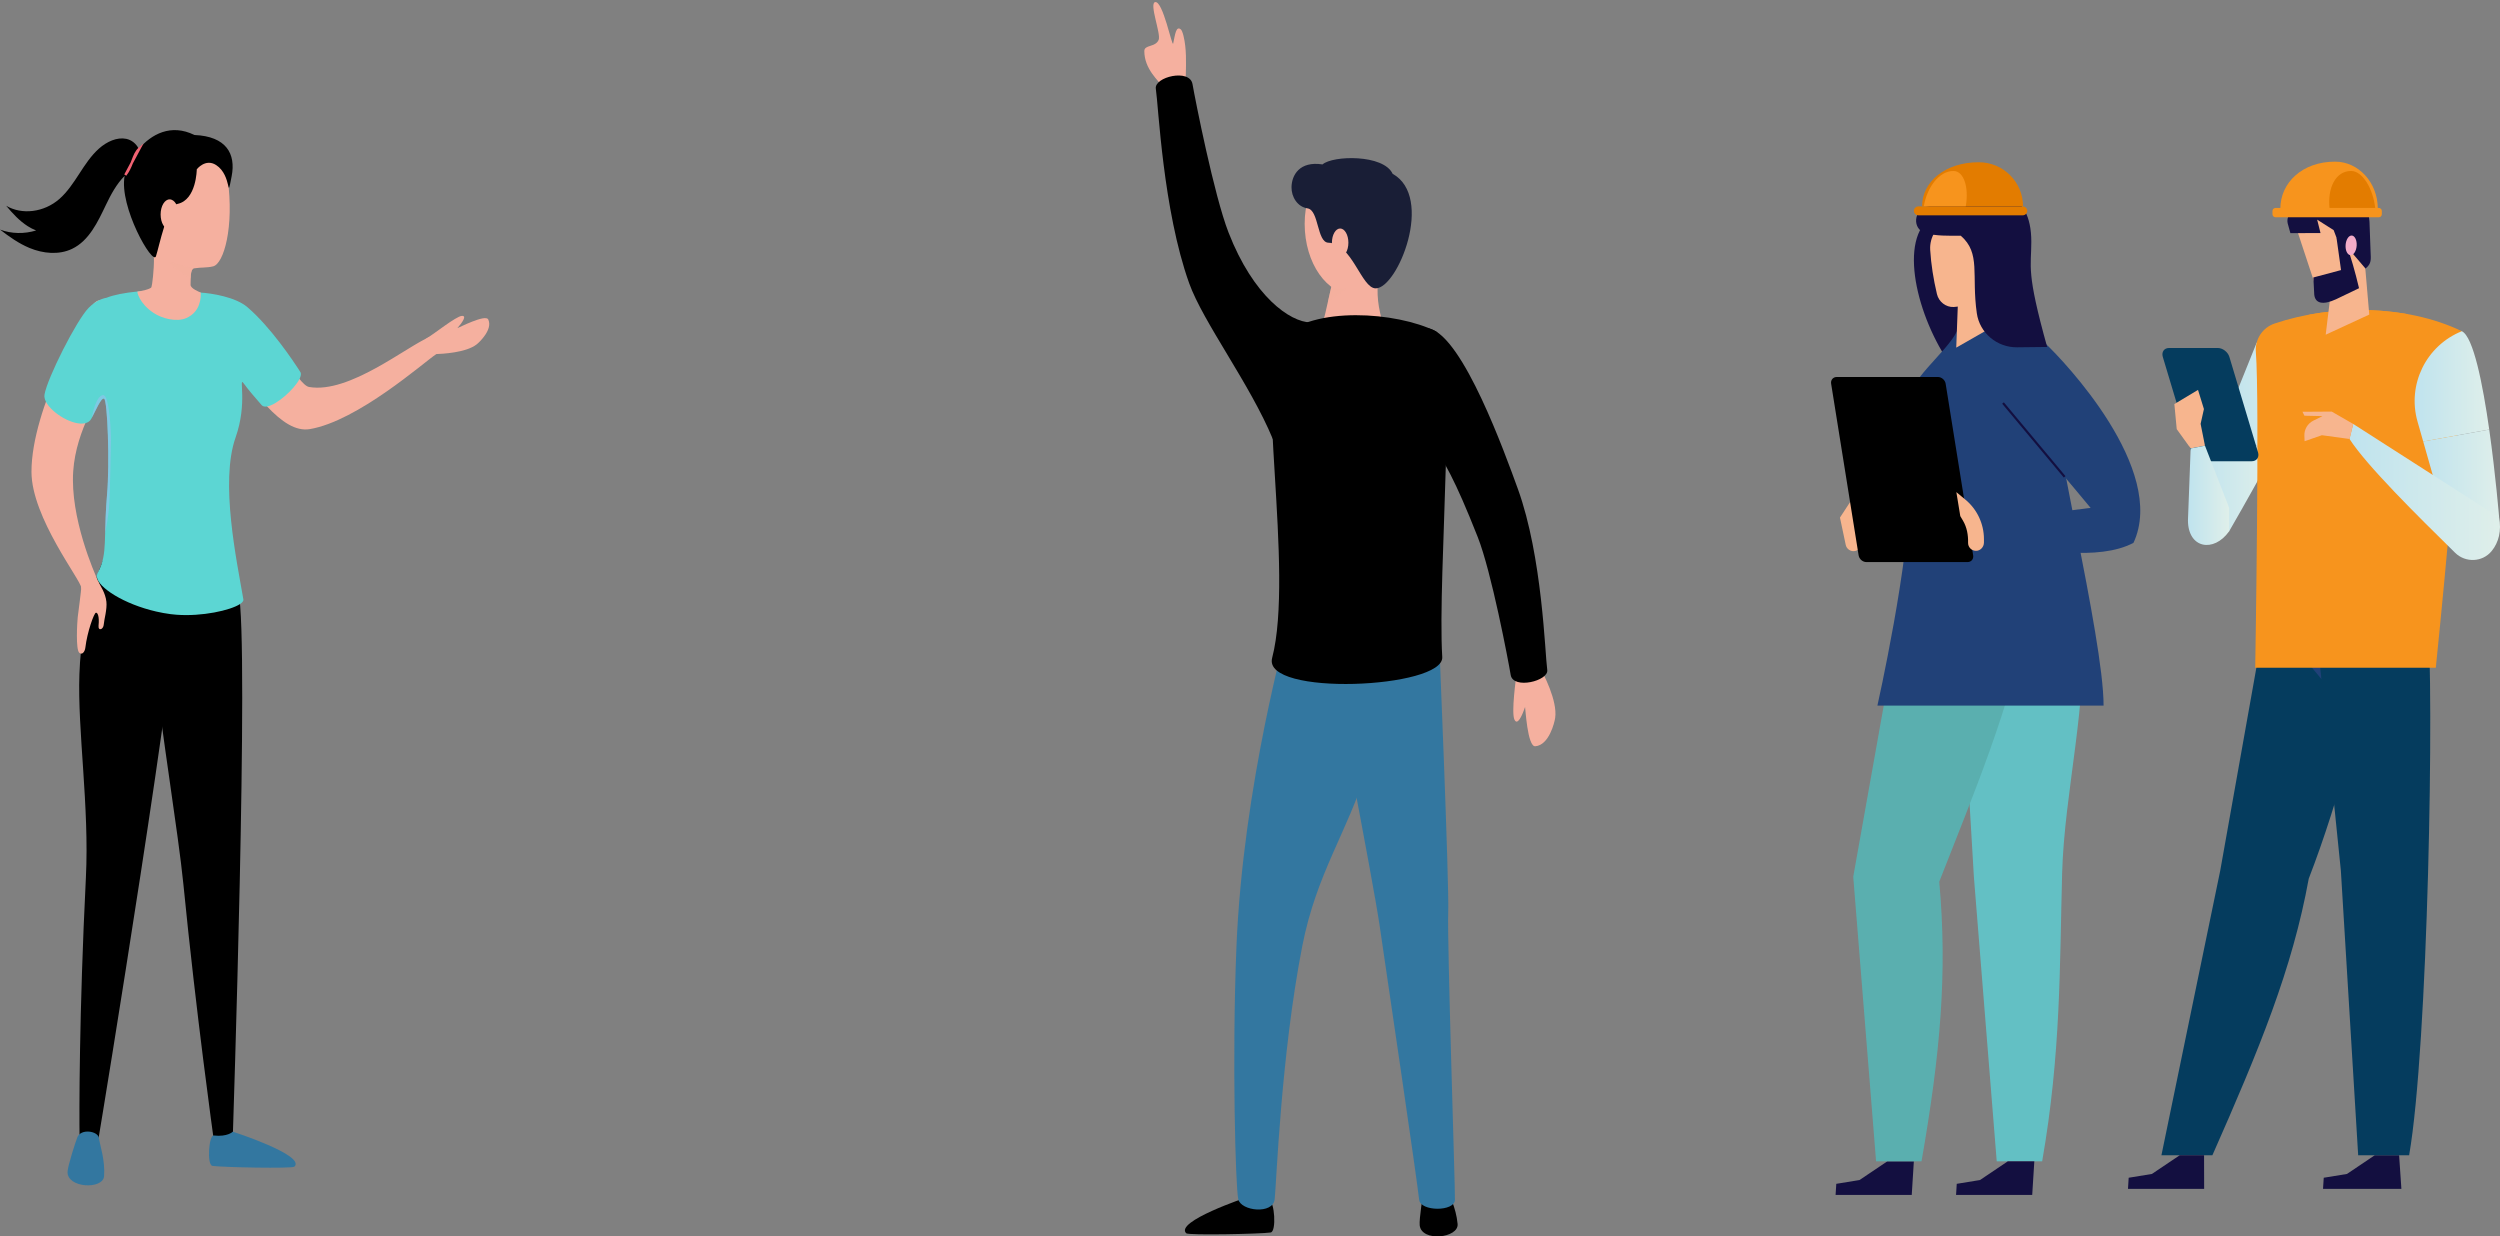 <svg width="368" height="182" viewBox="0 0 368 182" fill="none" xmlns="http://www.w3.org/2000/svg">
<rect x="0" y="0" width="368" height="182" fill="#808080" stroke="none"/>
<path d="M34.254 167.816C34.272 169.369 31.57 168.82 31.434 167.55C31.425 167.464 28.871 149.221 26.985 130.066C26.284 122.943 23.591 106.455 23.017 99.978C21.973 88.216 23.901 88.199 24.246 86.832C27.026 75.86 34.016 82.525 35.101 87.187C36.729 94.189 34.25 167.595 34.254 167.816Z" fill="black"/>
<path d="M14.546 167.316C14.76 166.196 26.896 92.126 26.063 87.243C24.158 76.086 17.685 77.21 15.61 81.524C14.721 83.372 12.024 89.837 11.69 99.229C11.393 107.553 13.166 118.73 12.643 129.195C11.643 149.172 11.656 164.155 11.713 167.357C11.74 168.87 14.333 168.436 14.546 167.316Z" fill="black"/>
<path d="M14.557 167.501C14.729 168.671 15.484 170.742 15.323 173.121C15.187 175.147 9.82 174.904 9.945 172.463C9.99 171.569 11.113 168.108 11.384 167.414C11.904 166.086 14.405 166.475 14.557 167.501Z" fill="#3377A0"/>
<path d="M34.274 166.584C34.274 166.584 45.048 170.063 43.339 171.731C43.021 172.042 32.608 171.829 31.276 171.619C30.41 171.482 30.743 167.064 31.468 167.146C33.494 167.374 34.274 166.584 34.274 166.584Z" fill="#3377A0"/>
<path d="M11.954 86.504C11.98 85.479 4.636 76.2 4.634 69.456C4.631 60.014 12.555 46.458 13.551 45.019C16.013 41.462 18.35 50.5 16.511 54.432C14.796 58.099 11.196 63.144 10.776 69.381C10.317 76.201 13.843 84.224 14.477 85.623C14.778 86.289 11.935 87.263 11.954 86.504Z" fill="#F5B09F"/>
<path d="M71.864 47.019C71.462 46.202 67.428 48.29 67.321 48.307C68.103 47.411 68.745 46.438 67.977 46.501C67.092 46.574 63.839 49.21 62.903 49.728C61.951 50.254 63.617 52.142 64.089 52.125C65.065 52.09 68.608 51.935 70.19 50.673C70.595 50.35 72.575 48.467 71.864 47.019Z" fill="#F5B09F"/>
<path d="M64.19 52.143C62.313 53.406 52.662 61.962 45.613 63.164C41.481 63.869 37.25 57.546 32.442 50.946C30.286 47.987 34.393 45.205 37.435 47.272C40.272 49.2 43.806 56.672 45.5 56.965C51.423 57.99 59.894 50.96 63.339 49.55C63.913 49.315 64.888 51.672 64.19 52.143Z" fill="#F5B09F"/>
<path d="M44.081 55.791C43.329 57.286 40.773 59.581 39.319 59.834C38.97 59.892 38.686 59.836 38.504 59.621C37.349 58.261 36.878 57.796 35.838 56.394C35.091 55.384 36.484 59.268 34.674 64.41C32.369 70.945 34.843 82.521 35.826 88.238C35.864 88.453 35.681 88.684 35.332 88.915C33.913 89.85 29.717 90.776 25.965 90.488C25.679 90.467 25.396 90.437 25.117 90.402C24.398 90.308 23.688 90.18 23.002 90.021C18.242 88.93 14.422 86.475 14.253 84.907C14.232 84.72 14.263 84.547 14.349 84.391C14.469 84.173 14.576 83.958 14.67 83.748C14.673 83.741 14.677 83.734 14.677 83.729C14.78 83.502 14.867 83.281 14.942 83.056C15.375 81.766 15.427 80.457 15.476 78.555C15.514 77.068 15.549 75.22 15.762 72.733C16.158 68.161 15.83 58.918 15.319 58.684C14.9 58.49 14.094 60.42 13.576 61.393C13.466 61.598 13.37 61.762 13.293 61.853C13.105 62.075 12.855 62.215 12.562 62.29C10.845 62.734 7.641 60.872 6.76 59.133C6.577 58.766 6.495 58.406 6.552 58.072C6.964 55.662 11.243 47.157 13.056 45.308C13.335 45.023 13.621 44.785 13.909 44.586C14.108 44.448 14.307 44.329 14.506 44.231C14.902 44.03 15.293 43.901 15.675 43.831C16.799 43.392 18.387 43.088 20.182 42.917C22.993 42.646 26.312 42.7 29.155 43.06C29.207 43.057 29.254 43.05 29.308 43.053C29.31 43.053 29.31 43.053 29.312 43.053C31.242 43.151 34.702 43.754 36.395 45.196C39.785 48.083 43.13 53.054 44.217 54.769C44.362 55.001 44.296 55.363 44.081 55.791Z" fill="#5CD6D3"/>
<path d="M14.476 85.623C14.776 86.249 15.517 87.265 15.662 88.569C15.786 89.676 15.312 91.269 15.28 91.878C15.238 92.701 14.418 92.949 14.507 92.078C14.638 90.804 14.397 90.157 14.12 90.193C13.842 90.229 12.836 93.022 12.564 95.333C12.489 95.969 12.068 96.462 11.666 96.087C11.131 95.588 11.356 91.681 11.438 90.874C11.521 90.067 11.995 86.79 11.952 86.416C11.917 86.111 13.122 85.657 13.188 85.323L14.476 85.623Z" fill="#F5B09F"/>
<path d="M33.519 26.393C32.793 21.084 27.081 19.42 23.391 20.236C19.701 21.052 18.211 25.133 19.305 30.379C19.955 33.491 22.634 36.2 22.66 38.044C22.683 39.651 22.41 41.957 22.291 42.266C22.173 42.575 20.64 42.881 20.235 42.912C20.151 42.919 20.466 44.639 22.612 46.065C23.874 46.904 26 47.431 27.395 46.831C29.624 45.873 29.568 43.629 29.551 43.067C29.387 42.992 28.01 42.473 28.052 41.902C28.105 41.171 27.948 39.597 28.595 39.498C29.695 39.328 30.421 39.441 31.374 39.207C32.963 38.816 34.474 33.365 33.519 26.393Z" fill="#F5B09F"/>
<path d="M34.098 25.946C34.748 22.624 33.294 20.067 28.618 19.871C25.145 18.158 22.266 19.771 20.43 21.931C20.426 21.924 20.424 21.918 20.42 21.91C20.064 21.151 19.363 20.595 18.573 20.435C17.219 20.162 15.716 20.848 14.558 21.881C13.4 22.915 12.522 24.264 11.66 25.589C10.797 26.915 9.913 28.261 8.747 29.283C6.461 31.287 3.203 31.65 0.913 30.29C1.855 31.422 2.851 32.503 4.064 33.282C4.457 33.535 4.878 33.752 5.318 33.924C3.591 34.455 1.683 34.431 0 33.792C1.357 34.847 2.763 35.843 4.345 36.501C6.328 37.323 8.659 37.559 10.597 36.636C13.121 35.435 14.397 32.655 15.604 30.137C16.313 28.658 17.152 27.075 18.347 25.888C17.488 30.409 22.493 39.125 22.955 37.727C23.438 36.264 24.596 30.336 26.118 30.018C28.937 29.43 28.965 24.924 28.965 24.924C28.965 24.924 30.233 23.274 31.815 24.296C34.214 25.845 33.317 29.933 34.098 25.946Z" fill="black"/>
<path d="M24.969 33.795C24.237 33.795 23.643 32.799 23.643 31.57C23.643 30.342 24.237 29.346 24.969 29.346C25.702 29.346 26.296 30.342 26.296 31.57C26.296 32.799 25.702 33.795 24.969 33.795Z" fill="#F5B09F"/>
<path d="M18.587 25.869L18.291 25.677L19.233 23.912C19.274 23.808 19.313 23.705 19.352 23.602C19.627 22.88 19.886 22.199 20.402 21.745L21.134 21.101L19.555 24.06C19.325 24.649 19.045 25.283 18.587 25.869Z" fill="#F26373"/>
<path opacity="0.5" d="M24.969 38.609C24.343 38.597 28.072 41.003 28.073 40.997C28.073 40.99 28.027 39.743 28.448 39.554C28.448 39.554 25.506 38.619 24.969 38.609Z" fill="#F5B09F"/>
<path opacity="0.5" d="M16.049 74.741C15.915 76.247 15.63 77.688 15.475 78.555C15.513 77.068 15.548 75.219 15.761 72.733C16.157 68.161 15.829 58.918 15.318 58.684C14.899 58.49 14.093 60.42 13.576 61.393C13.566 61.283 13.562 61.224 13.562 61.224C13.562 61.224 14.126 58.242 15.161 58.16C16.199 58.081 16.359 64.468 16.338 64.825C16.32 65.183 16.211 72.931 16.049 74.741Z" fill="#A2BDF4"/>
<path d="M225.987 109.849C224.835 109.934 224.539 104.196 224.489 104.067C224.007 105.494 223.353 106.818 222.93 105.939C222.443 104.927 223.13 99.9 223.325 98.594C223.528 97.234 226.32 97.569 226.604 98.095C227.19 99.183 229.29 103.148 228.92 105.683C228.826 106.331 228.03 109.699 225.987 109.849Z" fill="#F5B09F"/>
<path d="M170.03 0.311C171.192 0.046 172.549 7.077 172.694 6.395C172.984 5.027 173.114 3.805 173.791 4.304C174.097 4.529 174.357 5.779 174.466 6.724C174.689 8.663 174.527 10.94 174.53 11.856C174.534 13.275 171.635 13.365 171.264 12.873C170.497 11.854 168.444 10.152 168.444 7.51C168.444 6.553 170.113 6.989 170.561 5.846C170.907 4.96 169.13 0.516 170.03 0.311Z" fill="#F5B09F"/>
<path d="M212.871 174.571C213.236 175.734 214.339 177.721 214.56 180.168C214.748 182.253 209.246 182.868 208.979 180.364C208.881 179.446 209.464 175.743 209.629 174.993C209.943 173.558 212.552 173.551 212.871 174.571Z" fill="black"/>
<path d="M183.48 176.258C183.48 176.258 172.851 179.819 174.612 181.538C174.94 181.858 185.67 181.639 187.043 181.422C187.935 181.281 187.592 176.729 186.845 176.813C184.757 177.048 183.48 176.258 183.48 176.258Z" fill="black"/>
<path d="M205.296 51.736C205.296 51.736 202.668 47.147 202.778 42.558C202.887 37.969 196.427 41.028 196.098 41.793C195.77 42.558 194.847 48.568 192.884 53.07C192.01 55.075 204.639 56.543 205.296 51.736Z" fill="#F5B09F"/>
<path d="M211.762 92.434C211.762 92.434 213.348 130.182 213.178 134.358C213.008 138.534 214.209 174.844 214.167 176.613C214.126 178.382 209.075 178.354 208.896 176.599C208.607 173.754 204.238 144.151 203.071 136.179C202.102 129.561 195.674 96.425 195.252 94.334C194.831 92.242 207.734 88.471 211.762 92.434Z" fill="#3377A0"/>
<path d="M189.619 92.07C189.619 92.07 182.964 115.491 182 139.456C181.337 155.944 181.875 174.78 182.272 176.528C182.67 178.276 187.379 178.799 187.634 176.528C187.888 174.256 188.558 155.352 191.691 139.288C193.788 128.536 198.285 122.622 201.291 113.01C204.393 103.092 204.484 95.338 204.734 94.284C205.227 92.208 193.78 88.247 189.619 92.07Z" fill="#3377A0"/>
<path d="M211.319 48.746C205.576 45.915 193.337 44.986 188.505 49.731C184.602 53.565 190.561 84.192 187.259 96.85C185.765 102.579 212.581 101.346 212.3 96.716C211.554 84.434 214.754 50.439 211.319 48.746Z" fill="black"/>
<path d="M192.047 32.943C192.047 38.736 195.337 43.432 199.396 43.432C203.455 43.432 206.745 38.736 206.745 32.943C206.745 27.151 203.455 24.203 199.396 24.203C195.337 24.203 192.047 27.151 192.047 32.943Z" fill="#F5B09F"/>
<path d="M187.345 64.594C184.013 56.551 177.094 47.417 175.041 41.68C171.183 30.902 170.521 15.519 170.138 13.065C169.867 11.328 175.129 10.049 175.537 12.38C175.94 14.687 178.705 28.73 180.835 34.212C184.503 43.651 189.874 47.387 192.898 47.464C196.555 47.557 188.839 68.201 187.345 64.594Z" fill="black"/>
<path d="M210.472 48.373C215.391 49.709 221.489 66.624 223.423 71.95C227.055 81.956 227.422 96.327 227.756 98.614C227.992 100.233 222.735 101.528 222.374 99.356C222.016 97.207 219.533 84.127 217.518 79.042C214.05 70.285 212.848 68.484 209.999 63.757C208.266 60.881 207.238 47.496 210.472 48.373Z" fill="black"/>
<path d="M194.676 24.203C196.183 22.869 203.659 22.688 204.996 25.585C211.164 29.023 205.742 42.444 202.507 42.447C200.395 42.45 199.043 35.82 195.546 35.727C193.832 35.682 194.165 30.921 192.469 30.672C190.998 30.455 190.093 29.003 190.111 27.562C190.132 25.806 191.273 23.675 194.676 24.203Z" fill="#191E36"/>
<path d="M197.271 37.821C197.94 37.821 198.483 36.884 198.483 35.727C198.483 34.571 197.94 33.634 197.271 33.634C196.601 33.634 196.059 34.571 196.059 35.727C196.059 36.884 196.601 37.821 197.271 37.821Z" fill="#F5B09F"/>
<path opacity="0.5" d="M195.47 44.44C195.47 44.44 198.57 42.324 198.02 42.448C197.463 42.573 197.044 42.553 195.96 42.26C195.832 42.815 195.47 44.44 195.47 44.44Z" fill="#F5B09F"/>
<path d="M318.162 170.052L326.817 128.16C326.817 128.16 333.596 90.109 333.596 90.109L350.289 90.1C348.495 102.143 344.335 117.749 339.846 129.34C337.435 142.623 332.586 154.395 325.665 170.052H318.162Z" fill="#053C5E"/>
<path d="M353.149 170.052H349.566L345.473 172.806L342.054 173.363L341.951 174.999H353.484L353.149 170.052Z" fill="#130F40"/>
<path d="M324.438 170.052H320.855L316.762 172.806L313.343 173.363L313.24 174.999H324.451L324.438 170.052Z" fill="#130F40"/>
<path d="M332.185 50.434C330.555 54.548 329.001 58.266 327.581 61.907L334.264 67.269C336.593 62.987 339.039 58.305 340.526 54.934L332.185 50.434Z" fill="url(#paint0_linear)"/>
<path d="M323.21 75.037L323.664 76.834L328.129 78.208C328.129 78.208 331.086 73.111 334.263 67.268L327.581 61.907C325.899 66.218 324.407 70.421 323.21 75.037Z" fill="url(#paint1_linear)"/>
<path d="M357.327 90.109L341.707 99.956L333.597 90.16L357.327 90.109Z" fill="#214178"/>
<path d="M357.326 90.109H340.705L344.575 128.16L347.123 170.052H354.625C357.402 154.152 358.368 102.118 357.326 90.109Z" fill="#053C5E"/>
<path d="M332.061 51.808C331.909 49.952 333.042 48.227 334.81 47.628C343.094 44.818 354.132 44.78 362.383 48.753C362.689 58.229 358.551 98.286 358.551 98.286H331.968C331.968 98.286 332.633 58.811 332.061 51.808Z" fill="#F7941D"/>
<path d="M339.939 46.312L341.15 53.116L354.469 46.256C349.678 45.387 344.594 45.457 339.939 46.312Z" fill="#F7941D"/>
<path d="M356.694 64.985L359.999 76.602L363.645 78.154L367.873 76.171C367.873 76.171 367.352 69.824 366.416 63.229L356.694 64.985Z" fill="url(#paint2_linear)"/>
<path d="M362.383 48.753C357.123 50.871 354.31 56.604 355.858 62.048L356.694 64.984L366.415 63.229C365.463 56.522 364.082 49.558 362.383 48.753Z" fill="url(#paint3_linear)"/>
<path d="M367.872 76.171C368.227 78.095 367.836 79.828 366.76 81.131C365.406 82.771 362.914 82.863 361.397 81.372C355.816 75.886 348.394 68.567 345.848 64.617L346.392 62.406L367.872 76.171Z" fill="url(#paint4_linear)"/>
<path d="M345.849 64.618L341.78 64.064L339.237 64.946L339.205 64.144C339.167 63.208 339.684 62.336 340.526 61.919L341.876 61.252L339.211 61.194L338.922 60.612L343.225 60.584L346.393 62.406L345.849 64.618Z" fill="#F7B58E"/>
<path d="M331.457 67.895H324.295C323.567 67.895 322.799 67.306 322.581 66.579L318.365 52.538C318.147 51.811 318.56 51.222 319.289 51.222H326.451C327.179 51.222 327.947 51.811 328.165 52.538L332.381 66.579C332.599 67.306 332.185 67.895 331.457 67.895Z" fill="#053C5E"/>
<path d="M324.571 65.604L323.93 62.392L324.418 60.211L323.547 57.392L320.066 59.479L320.415 63.169L322.464 66.01L324.571 65.604Z" fill="#F7B58E"/>
<path d="M322.067 76.59L322.464 66.01L324.572 65.605L328.136 74.766L328.13 78.208C325.85 81.406 322.067 80.731 322.067 76.59Z" fill="url(#paint5_linear)"/>
<path d="M343.343 41.006L342.343 49.269L348.757 46.303L348.098 38.682L343.343 41.006Z" fill="#F7B58E"/>
<path d="M340.948 42.43C341.334 43.678 342.926 44.373 344.948 42.714L347.877 39.089L347.876 33.208L344.292 29.4L337.541 32.115L340.948 42.43Z" fill="#F7B58E"/>
<path d="M345.967 35.71C345.39 37.682 344.546 36.789 343.513 33.875L341.085 32.332L341.58 34.307L337.146 34.318L336.746 32.872C336.431 31.512 338.025 30.076 339.364 29.669L343.625 28.371C346.554 27.302 348.532 29.057 348.787 32.628L348.948 37.01C348.991 38.191 349.125 38.789 348.202 39.53L346.389 37.408L345.967 35.71Z" fill="#130F40"/>
<path d="M343.928 34.958L345.294 35.718C346.045 37.769 346.683 40.03 347.25 42.423L343.848 44.057C341.952 44.928 340.794 44.69 340.658 43.363L340.528 40.843L344.601 39.755L343.928 34.958Z" fill="#130F40"/>
<path d="M345.271 36.06C345.216 36.858 345.536 37.53 345.987 37.561C346.437 37.592 346.846 36.969 346.901 36.171C346.955 35.373 346.635 34.701 346.185 34.67C345.735 34.639 345.326 35.262 345.271 36.06Z" fill="#F4ACC8"/>
<path d="M350.013 30.724C350.013 26.897 347.197 23.794 343.723 23.794C338.893 23.794 335.666 26.897 335.666 30.724H350.013Z" fill="#F7941D"/>
<path d="M349.648 30.724C349.307 27.654 347.71 25.166 346.079 25.166C343.812 25.166 342.573 27.654 342.913 30.724H349.648Z" fill="#E37C00"/>
<path d="M334.956 31.983H350.156C350.405 31.983 350.606 31.782 350.606 31.533V31.06C350.606 30.812 350.405 30.61 350.156 30.61H334.956C334.708 30.61 334.506 30.812 334.506 31.06V31.533C334.506 31.782 334.708 31.983 334.956 31.983Z" fill="#F7941D"/>
<path d="M306.425 91.005H288.314L290.555 129.057L293.918 170.949H300.606C303.384 155.041 303.176 142.197 303.544 128.573C303.87 116.513 307.469 103.035 306.425 91.005Z" fill="#63C0C4"/>
<path d="M299.452 170.949H295.547L291.453 173.702L288.034 174.259L287.932 175.895H299.142L299.452 170.949Z" fill="#130F40"/>
<path d="M281.718 170.949H277.813L273.72 173.702L270.301 174.259L270.198 175.895H281.409L281.718 170.949Z" fill="#130F40"/>
<path d="M298.238 90.996L279.578 91.005L272.798 129.057L276.16 170.949H282.848C285.614 155.116 286.68 143.257 285.459 129.789C289.96 118.198 296.445 103.04 298.238 90.996Z" fill="#5AAFAF"/>
<path d="M285.472 31.396L293.452 33.529L294.145 40.449L294.575 52.438H286.287C281.522 44.797 279.362 33.488 285.472 31.396Z" fill="#130F40"/>
<path d="M309.648 103.866C309.648 93.778 301.548 61.739 302.21 56.343C302.602 53.15 300.823 50.304 297.893 49.285C294.206 48.004 291.512 47.905 288.052 48.766C286.632 51.852 280.568 56.107 280.568 60.018C280.568 64.573 281.095 66.976 281.095 71.83C281.184 82.334 276.354 103.867 276.354 103.867H309.648V103.866Z" fill="#214178"/>
<path d="M301.116 50.599C296.866 46.633 290.032 53.023 293.52 57.653C295.697 60.541 305.711 72.224 309.145 76.482L314.049 79.907C319.064 69.115 303.72 53.028 301.116 50.599Z" fill="#214178"/>
<path d="M294.966 59.221L294.719 59.427L303.793 70.295L304.041 70.089L294.966 59.221Z" fill="#130F40"/>
<path d="M309.668 74.513L314.05 79.907C308.837 82.647 300.337 80.916 291.772 80.115V76.782L309.668 74.513Z" fill="#214178"/>
<path d="M288.258 43.136L293.111 40.875L293.004 48.288L287.96 51.172L288.258 43.136Z" fill="#F7B58E"/>
<path d="M287.598 45.191C289.012 45.126 290.622 44.375 291.608 43.837C292.219 43.503 292.69 42.975 292.951 42.331C293.962 39.825 296.098 33.179 290.971 31.796C289.835 31.49 288.236 31.922 286.864 32.462C285.104 33.157 284.009 34.909 284.125 36.794C284.256 38.934 284.602 41.099 285.117 43.285C285.386 44.422 286.428 45.246 287.598 45.191Z" fill="#F7B58E"/>
<path d="M283.423 34.307C281.416 33.714 281.682 30.86 283.723 30.398C283.737 30.395 283.751 30.391 283.765 30.388L290.449 28.834C293.42 28.109 299.01 27.716 299.01 35.592C299.01 39.406 298.228 39.892 301.34 51.073L296.922 51.124C293.967 51.157 291.403 49.02 290.986 46.102C290.178 40.442 291.608 37.3 288.633 34.701C286.828 34.702 284.948 34.758 283.423 34.307Z" fill="#130F40"/>
<path d="M271.691 80.207L270.842 76.189L273.531 72.072L274.283 75.63L273.562 77.762L273.977 79.726C274.11 80.356 273.706 80.974 273.075 81.107C272.444 81.24 271.824 80.837 271.691 80.207Z" fill="#F7B58E"/>
<path d="M274.736 82.739H289.618C290.164 82.739 290.536 82.297 290.448 81.752L286.399 56.478C286.312 55.934 285.799 55.492 285.253 55.492H270.371C269.826 55.492 269.454 55.934 269.541 56.478L273.59 81.752C273.677 82.297 274.19 82.739 274.736 82.739Z" fill="black"/>
<path d="M292.037 79.856V79.359C292.037 77.111 291.035 74.98 289.303 73.542L287.975 72.44L288.554 75.972L288.95 76.641C289.529 77.62 289.73 78.751 289.701 79.888C289.685 80.532 290.193 81.061 290.829 81.082C291.499 81.105 292.037 80.525 292.037 79.856Z" fill="#F7B58E"/>
<path d="M297.793 30.385C297.793 26.793 294.875 23.882 291.276 23.882C286.271 23.882 282.928 26.793 282.928 30.385H297.793Z" fill="#E37C00"/>
<path d="M289.361 30.385C289.858 27.504 289.046 25.169 287.549 25.169C285.468 25.169 283.675 27.504 283.179 30.385H289.361Z" fill="#F7941D"/>
<path d="M282.382 31.694H297.751C298.114 31.694 298.408 31.401 298.408 31.039C298.408 30.678 298.114 30.385 297.751 30.385H282.382C282.019 30.385 281.726 30.678 281.726 31.039C281.726 31.401 282.019 31.694 282.382 31.694Z" fill="#E37C00"/>
<defs>
<linearGradient id="paint0_linear" x1="340.526" y1="58.851" x2="327.581" y2="58.851" gradientUnits="userSpaceOnUse">
<stop stop-color="#DFEFEA"/>
<stop offset="1" stop-color="#BFE3EE"/>
</linearGradient>
<linearGradient id="paint1_linear" x1="334.263" y1="70.058" x2="323.21" y2="70.058" gradientUnits="userSpaceOnUse">
<stop stop-color="#DFEFEA"/>
<stop offset="1" stop-color="#BFE3EE"/>
</linearGradient>
<linearGradient id="paint2_linear" x1="367.873" y1="70.692" x2="356.694" y2="70.692" gradientUnits="userSpaceOnUse">
<stop stop-color="#DFEFEA"/>
<stop offset="1" stop-color="#BFE3EE"/>
</linearGradient>
<linearGradient id="paint3_linear" x1="366.415" y1="56.869" x2="355.435" y2="56.869" gradientUnits="userSpaceOnUse">
<stop stop-color="#DFEFEA"/>
<stop offset="1" stop-color="#BFE3EE"/>
</linearGradient>
<linearGradient id="paint4_linear" x1="368" y1="72.417" x2="345.848" y2="72.417" gradientUnits="userSpaceOnUse">
<stop stop-color="#DFEFEA"/>
<stop offset="1" stop-color="#BFE3EE"/>
</linearGradient>
<linearGradient id="paint5_linear" x1="328.136" y1="72.911" x2="322.067" y2="72.911" gradientUnits="userSpaceOnUse">
<stop stop-color="#DFEFEA"/>
<stop offset="1" stop-color="#BFE3EE"/>
</linearGradient>
</defs>
</svg>
